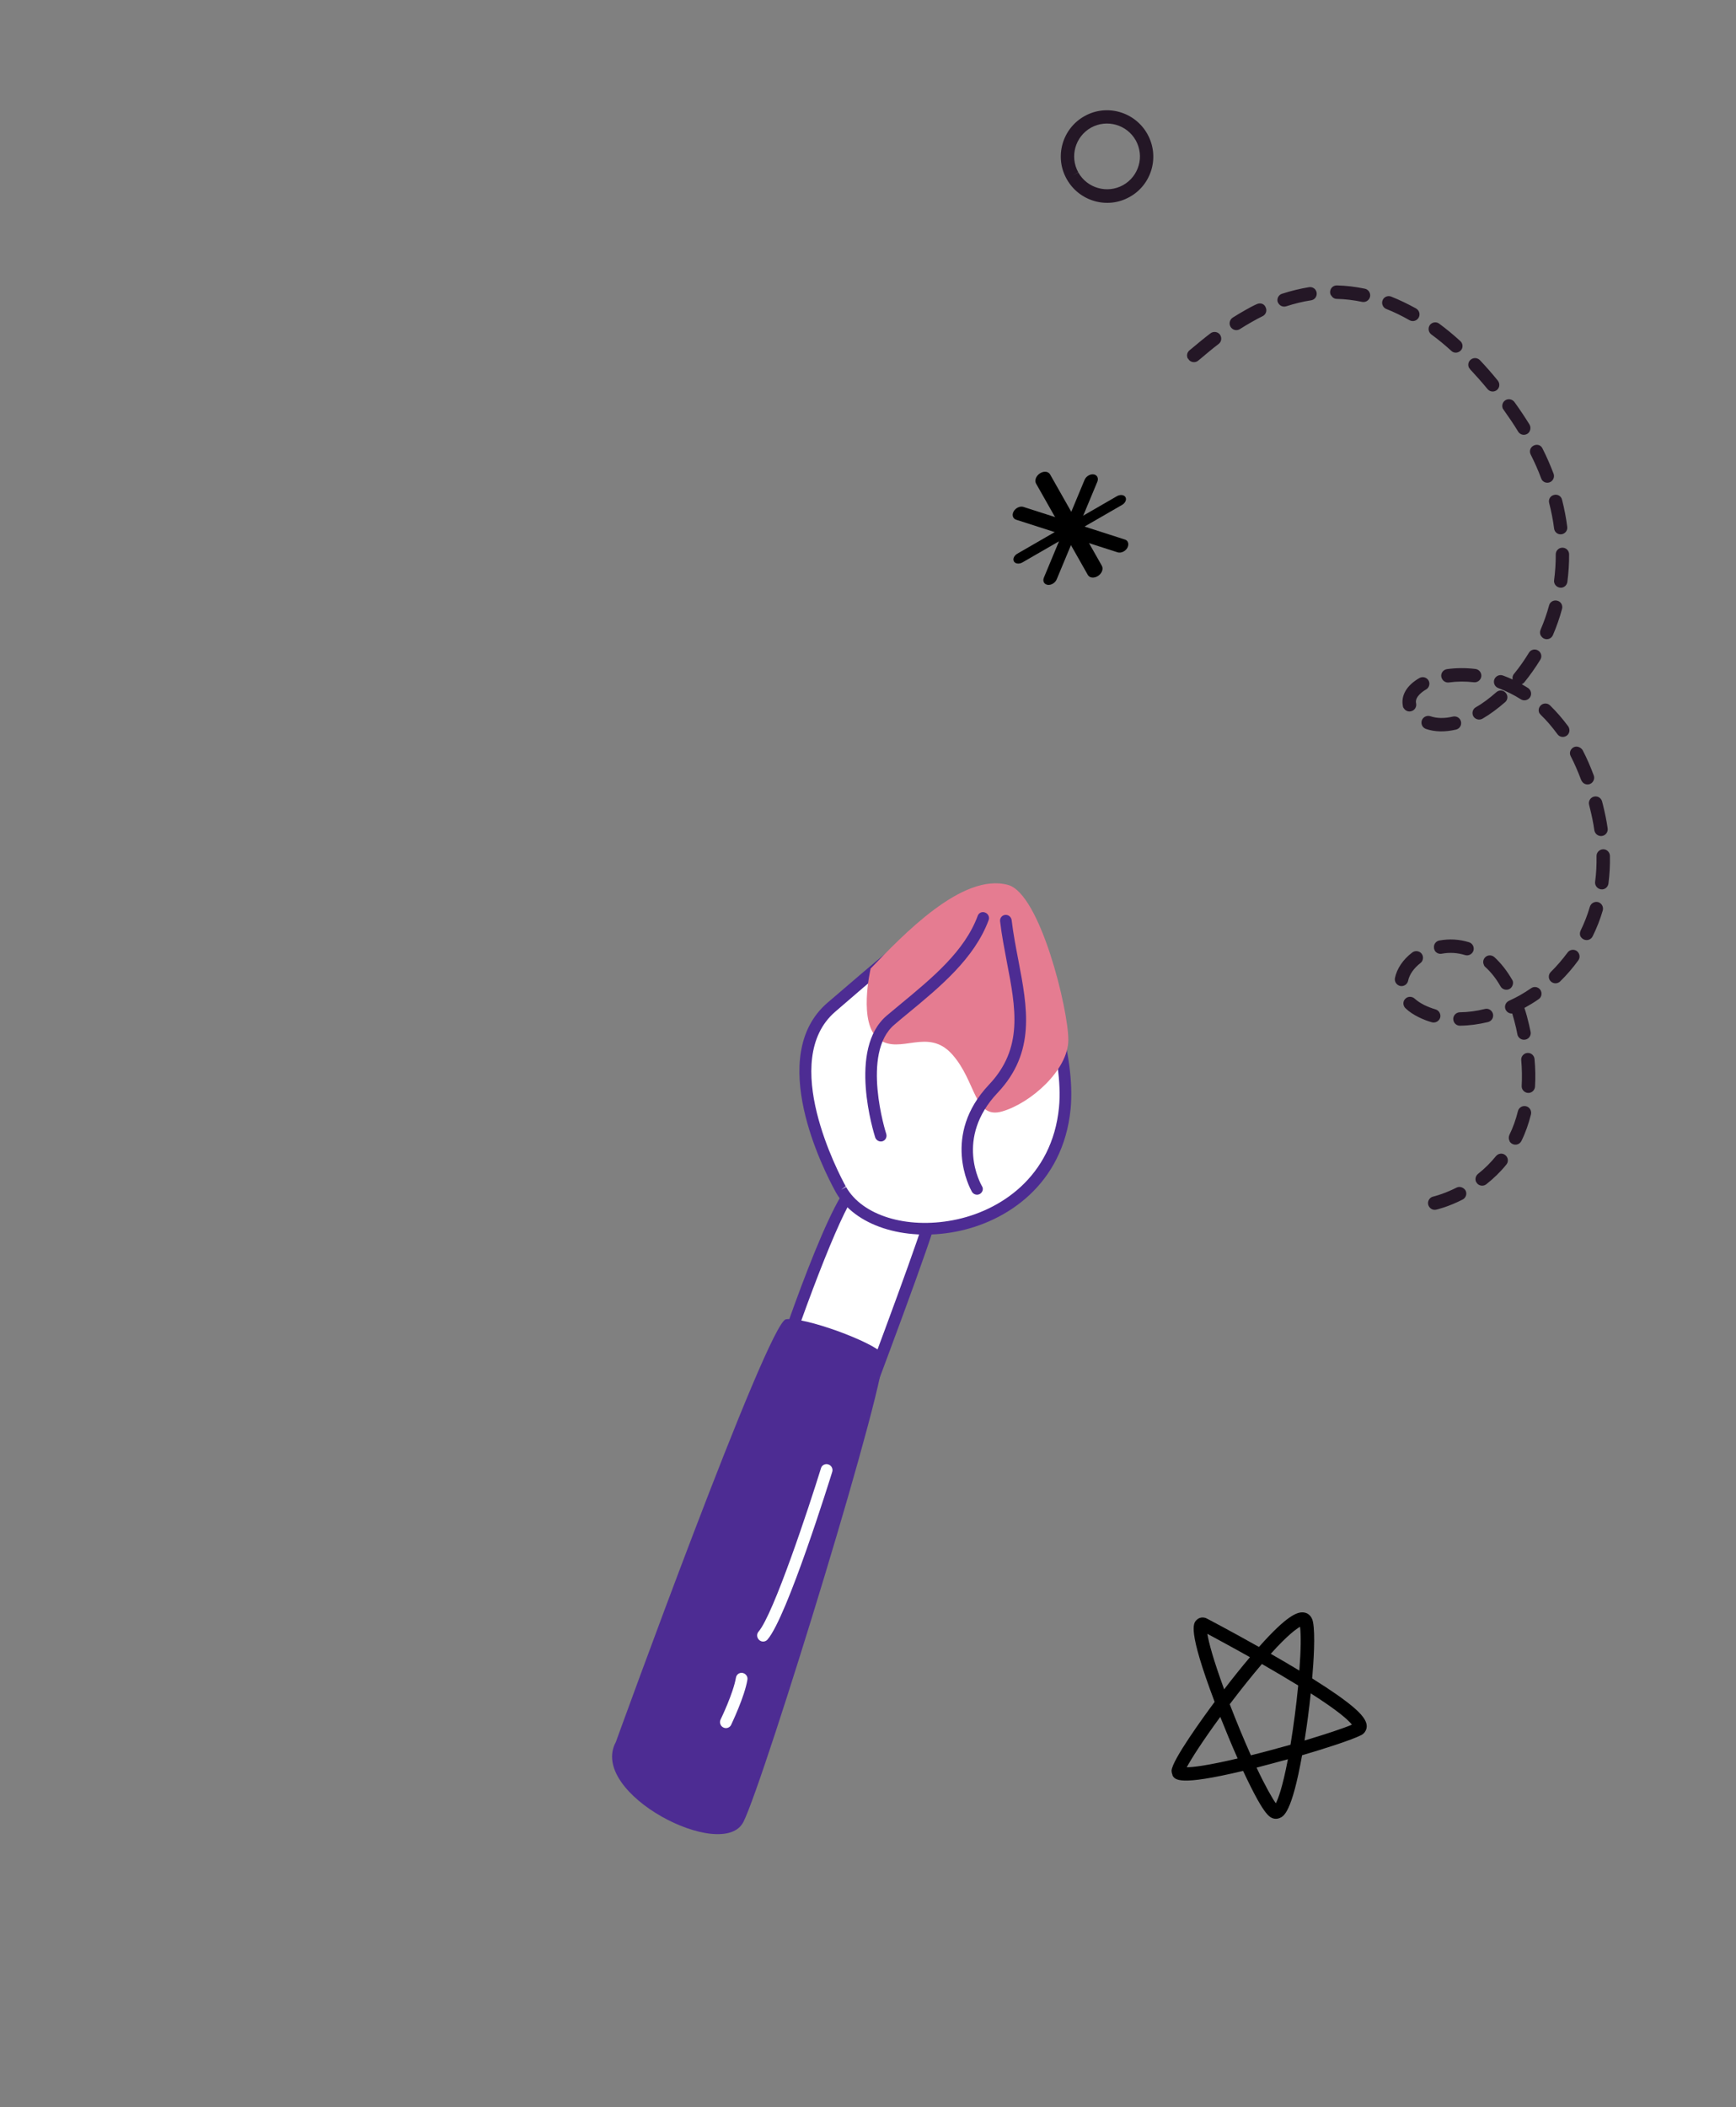 <svg width="197" height="239" viewBox="0 0 197 239" fill="none" xmlns="http://www.w3.org/2000/svg">
<rect x="0" y="0" width="197" height="239" fill="#808080" stroke="none"/>
<path d="M121.048 20.31L121.041 20.297C119.622 17.77 120.556 14.566 123.077 13.169C125.591 11.758 128.787 12.678 130.198 15.192C130.896 16.435 131.053 17.861 130.676 19.204C130.285 20.554 129.401 21.677 128.177 22.347C125.663 23.758 122.467 22.838 121.056 20.324L121.048 20.31ZM128.888 15.927C127.878 14.127 125.606 13.489 123.812 14.478C122.013 15.489 121.367 17.748 122.364 19.555L121.702 19.926L122.371 19.568C123.374 21.354 125.646 21.992 127.44 21.003C128.313 20.513 128.935 19.729 129.215 18.771C129.495 17.814 129.365 16.808 128.896 15.94L128.888 15.927Z" fill="#241726"/>
<path d="M115.064 63.693C114.897 63.418 115.074 63.023 115.436 62.812L126.744 56.286C127.119 56.067 127.551 56.121 127.712 56.386C127.879 56.66 127.702 57.055 127.34 57.266L116.032 63.792C115.656 64.011 115.225 63.957 115.064 63.693Z" fill="black"/>
<path d="M114.987 58.69C114.884 58.5 114.889 58.258 115.028 58.008C115.261 57.605 115.751 57.386 116.126 57.497L127.656 61.203C128.031 61.313 128.149 61.748 127.932 62.143C127.7 62.547 127.209 62.765 126.835 62.654L115.305 58.949C115.159 58.898 115.051 58.808 114.987 58.69Z" fill="black"/>
<path d="M118.465 66.064C118.383 65.915 118.372 65.72 118.466 65.505L123.078 54.429C123.244 54.029 123.708 53.75 124.106 53.808C124.503 53.866 124.691 54.243 124.526 54.643L119.913 65.718C119.747 66.118 119.284 66.397 118.886 66.34C118.694 66.306 118.547 66.214 118.471 66.076L118.465 66.064Z" fill="black"/>
<path d="M117.569 54.848C117.377 54.499 117.566 53.978 118.015 53.692C118.463 53.406 118.971 53.465 119.17 53.826L125.039 64.18C125.238 64.541 125.042 65.05 124.594 65.336C124.145 65.622 123.637 65.563 123.438 65.202L117.569 54.848Z" fill="black"/>
<path d="M133.071 201.361C132.997 201.229 132.945 200.98 132.951 200.837C133.023 199.631 136.617 194.69 137.836 193.049C134.732 184.821 135.418 184.122 135.788 183.758C136.067 183.48 136.457 183.4 136.851 183.544C136.97 183.6 139.631 184.994 142.864 186.816C146.029 183.248 147.204 182.831 147.921 182.899C148.474 182.954 148.873 183.356 148.998 183.982C149.27 185.395 149.075 188.428 148.904 190.386C153.512 193.263 154.519 194.437 154.876 195.072C155.091 195.456 155.149 195.807 155.043 196.144C154.971 196.358 154.822 196.651 154.424 196.84C153.336 197.381 150.345 198.346 147.759 199.102C146.591 205.639 145.666 206.036 145.213 206.221C144.86 206.367 144.491 206.33 144.162 206.115C143.909 205.944 143.503 205.562 142.716 204.16C142.248 203.326 141.685 202.198 141.064 200.876C133.743 202.619 133.335 201.892 133.038 201.363L133.071 201.361ZM138.488 194.736C136.428 197.545 135.165 199.542 134.672 200.462C135.352 200.464 136.927 200.293 140.447 199.466C139.784 197.976 139.115 196.35 138.467 194.73L138.488 194.736ZM142.595 200.504C143.564 202.57 144.424 204.071 144.78 204.55C145.041 204.055 145.537 202.768 146.15 199.553C144.943 199.882 143.736 200.212 142.595 200.504ZM139.547 193.306C140.307 195.281 141.144 197.299 141.951 199.108C143.388 198.754 144.91 198.335 146.445 197.908C146.798 195.778 147.101 193.434 147.319 191.188C146.101 190.445 144.717 189.621 143.201 188.75C142.069 190.081 140.819 191.635 139.56 193.299L139.547 193.306ZM137.013 185.35C137.167 186.308 137.681 188.246 138.916 191.625C139.92 190.313 140.914 189.077 141.846 187.979C139.787 186.821 137.995 185.86 137.018 185.33L137.013 185.35ZM148.741 192.078C148.561 193.867 148.31 195.713 148.039 197.431C150.437 196.711 152.463 196.044 153.415 195.631C152.988 195.088 151.859 194.069 148.741 192.078ZM147.543 184.52C147.146 184.743 146.166 185.415 144.205 187.594C145.379 188.258 146.456 188.906 147.449 189.497C147.626 187.24 147.649 185.453 147.53 184.528L147.543 184.52Z" fill="black"/>
<path d="M162.153 136.839C162.153 136.839 162.078 136.707 162.068 136.626C161.98 136.223 162.24 135.816 162.643 135.729C162.643 135.729 163.799 135.463 165.291 134.712C165.669 134.517 166.114 134.72 166.313 135.044C166.507 135.422 166.346 135.878 165.981 136.065C164.303 136.92 163.019 137.205 162.972 137.214C162.629 137.285 162.316 137.13 162.153 136.839ZM167.532 134.116C167.353 133.798 167.436 133.387 167.723 133.156C168.483 132.555 169.164 131.877 169.76 131.142C170.03 130.817 170.503 130.76 170.828 131.03C171.154 131.3 171.21 131.773 170.94 132.098C170.273 132.925 169.507 133.668 168.663 134.333C168.335 134.587 167.858 134.542 167.597 134.201C167.575 134.161 167.56 134.135 167.537 134.095L167.532 134.116ZM159.356 114.188C159.2 113.911 159.224 113.549 159.457 113.314C159.734 113.002 160.216 112.992 160.528 113.27C160.812 113.528 161.177 113.775 161.616 113.999C162.019 114.19 162.449 114.366 162.903 114.494C163.303 114.618 163.533 115.028 163.431 115.433C163.307 115.833 162.897 116.064 162.491 115.961C161.954 115.81 161.442 115.61 160.954 115.362C160.398 115.083 159.907 114.767 159.522 114.391C159.458 114.34 159.408 114.281 159.364 114.202L159.356 114.188ZM158.383 111.463C158.294 111.305 158.265 111.129 158.297 110.938C158.518 109.874 159.209 108.842 160.258 108.045C160.585 107.791 161.07 107.85 161.324 108.177C161.577 108.505 161.519 108.99 161.191 109.243C160.451 109.815 159.935 110.54 159.793 111.246C159.71 111.658 159.302 111.922 158.89 111.84C158.671 111.789 158.487 111.649 158.383 111.463ZM171.309 129.438C171.19 129.226 171.185 128.968 171.282 128.739C171.697 127.897 172.02 126.985 172.253 126.037C172.356 125.631 172.759 125.387 173.178 125.483C173.584 125.586 173.827 125.988 173.732 126.407C173.47 127.459 173.117 128.475 172.653 129.414C172.467 129.797 172.013 129.947 171.63 129.762C171.484 129.687 171.37 129.577 171.303 129.458L171.309 129.438ZM165.011 115.956C164.952 115.85 164.919 115.729 164.912 115.594C164.906 115.179 165.249 114.83 165.664 114.824C166.58 114.814 167.539 114.693 168.499 114.45C168.908 114.342 169.315 114.601 169.422 115.011C169.517 115.427 169.271 115.826 168.862 115.934C167.787 116.19 166.721 116.336 165.682 116.345C165.39 116.352 165.145 116.194 165.011 115.956ZM162.813 107.793C162.776 107.727 162.732 107.648 162.734 107.559C162.66 107.149 162.927 106.755 163.338 106.681C164.476 106.477 165.606 106.539 166.703 106.88C167.103 107.004 167.327 107.435 167.204 107.834C167.08 108.234 166.65 108.459 166.25 108.335C165.388 108.071 164.502 108.011 163.606 108.183C163.277 108.247 162.956 108.079 162.808 107.814L162.813 107.793ZM172.775 123.586C172.708 123.467 172.673 123.313 172.68 123.17C172.73 122.237 172.717 121.252 172.629 120.258C172.589 119.845 172.904 119.477 173.316 119.437C173.729 119.397 174.097 119.712 174.137 120.124C174.236 121.2 174.253 122.252 174.192 123.26C174.165 123.676 173.807 123.999 173.391 123.971C173.118 123.95 172.893 123.798 172.775 123.586ZM172.282 117.564C172.245 117.498 172.208 117.432 172.197 117.351C172.152 117.115 172.1 116.866 172.047 116.617C171.918 116.046 171.762 115.49 171.608 114.967C171.303 114.982 171.01 114.833 170.86 114.534C170.679 114.149 170.848 113.706 171.233 113.525C171.632 113.336 172.03 113.147 172.427 112.924C172.877 112.671 173.312 112.392 173.753 112.093C174.088 111.853 174.574 111.945 174.801 112.287C175.028 112.63 174.949 113.109 174.607 113.336C174.134 113.671 173.652 113.959 173.162 114.234C173.109 114.263 173.043 114.301 172.99 114.33C173.196 114.945 173.37 115.596 173.525 116.275C173.585 116.537 173.638 116.786 173.69 117.035C173.778 117.438 173.505 117.852 173.095 117.926C172.765 117.989 172.438 117.842 172.275 117.551L172.282 117.564ZM168.411 109.489C168.255 109.211 168.286 108.863 168.512 108.614C168.789 108.302 169.271 108.293 169.583 108.57C170.336 109.261 171.009 110.118 171.594 111.13C171.812 111.425 171.674 111.955 171.324 112.168C170.954 112.376 170.499 112.249 170.286 111.899C169.788 111.012 169.203 110.279 168.563 109.699C168.5 109.647 168.449 109.589 168.405 109.509L168.411 109.489ZM134.804 40.692C134.626 40.374 134.695 39.97 134.983 39.739L135.316 39.465C135.885 38.989 136.57 38.413 137.363 37.811C137.691 37.558 138.176 37.616 138.43 37.943C138.677 38.292 138.625 38.756 138.297 39.01C137.517 39.604 136.858 40.165 136.303 40.633L135.97 40.908C135.65 41.174 135.172 41.129 134.905 40.809C134.883 40.769 134.861 40.73 134.838 40.69L134.804 40.692ZM175.855 111.157C175.691 110.865 175.741 110.489 175.988 110.247C176.682 109.561 177.312 108.825 177.886 108.05C178.128 107.705 178.614 107.641 178.938 107.877C179.269 108.126 179.346 108.605 179.111 108.929C178.492 109.78 177.797 110.588 177.045 111.324C176.739 111.617 176.263 111.606 175.978 111.314C175.935 111.268 175.884 111.209 175.855 111.157ZM159.284 80.334C159.284 80.334 159.21 80.201 159.206 80.134C158.945 78.924 159.608 77.75 161.07 76.913C161.44 76.705 161.895 76.832 162.108 77.182C162.309 77.54 162.189 78.007 161.831 78.208C161.514 78.386 160.519 79.031 160.698 79.784C160.785 80.187 160.526 80.594 160.122 80.681C159.787 80.765 159.453 80.604 159.29 80.313L159.284 80.334ZM161.405 82.345C161.301 82.16 161.276 81.93 161.347 81.716C161.491 81.322 161.916 81.118 162.316 81.242C163.048 81.492 163.912 81.512 164.879 81.282C165.283 81.195 165.695 81.433 165.79 81.85C165.884 82.266 165.639 82.665 165.222 82.76C163.959 83.052 162.816 83.031 161.801 82.679C161.621 82.606 161.486 82.491 161.397 82.332L161.405 82.345ZM139.63 37.044C139.437 36.7 139.551 36.252 139.88 36.033C140.342 35.739 140.837 35.444 141.34 35.161C141.75 34.931 142.16 34.701 142.606 34.503C142.991 34.322 143.451 34.428 143.621 34.855C143.816 35.233 143.654 35.689 143.269 35.871C142.857 36.067 142.474 36.282 142.09 36.498C141.614 36.765 141.158 37.038 140.71 37.325C140.354 37.559 139.894 37.452 139.659 37.096C139.652 37.083 139.644 37.07 139.637 37.057L139.63 37.044ZM179.377 106.273C179.259 106.062 179.253 105.804 179.364 105.567C179.785 104.705 180.142 103.791 180.416 102.854C180.54 102.454 180.95 102.224 181.356 102.327C181.755 102.45 181.986 102.86 181.883 103.266C181.585 104.286 181.198 105.269 180.733 106.208C180.548 106.591 180.093 106.742 179.71 106.556C179.564 106.482 179.45 106.372 179.383 106.253L179.377 106.273ZM163.649 77.013C163.605 76.934 163.573 76.847 163.555 76.753C163.494 76.335 163.789 75.961 164.207 75.9C165.24 75.755 166.333 75.75 167.433 75.881C167.843 75.93 168.147 76.316 168.099 76.726C168.05 77.136 167.664 77.439 167.254 77.391C166.284 77.275 165.333 77.286 164.429 77.411C164.105 77.454 163.805 77.291 163.657 77.027L163.649 77.013ZM167.194 81.253C166.994 80.895 167.114 80.428 167.471 80.227C168.265 79.781 169.032 79.195 169.801 78.519C170.114 78.239 170.597 78.264 170.864 78.584C171.144 78.896 171.12 79.38 170.8 79.647C169.958 80.38 169.099 81.019 168.233 81.522C167.863 81.73 167.408 81.602 167.194 81.253ZM181.104 100.484C181.03 100.352 180.988 100.184 181.014 100.013C181.145 99.069 181.187 98.089 181.173 97.105C181.167 96.691 181.497 96.349 181.925 96.335C182.339 96.329 182.681 96.659 182.694 97.086C182.718 98.151 182.654 99.214 182.525 100.226C182.464 100.643 182.091 100.94 181.673 100.878C181.427 100.842 181.223 100.696 181.112 100.497L181.104 100.484ZM145.074 34.405C145.074 34.405 145.029 34.326 145 34.273C144.865 33.879 145.089 33.44 145.491 33.319C146.507 32.992 147.548 32.738 148.553 32.574C148.971 32.514 149.351 32.787 149.412 33.206C149.472 33.624 149.199 34.004 148.78 34.065C147.849 34.204 146.903 34.44 145.96 34.743C145.605 34.855 145.237 34.696 145.066 34.392L145.074 34.405ZM169.627 77.712C169.523 77.527 169.498 77.297 169.57 77.083C169.714 76.689 170.152 76.478 170.546 76.622C170.92 76.76 171.3 76.912 171.655 77.079C171.604 76.864 171.653 76.61 171.814 76.432C172.424 75.69 172.983 74.888 173.5 74.042C173.713 73.678 174.19 73.567 174.541 73.788C174.904 74.002 175.015 74.479 174.794 74.829C174.24 75.732 173.629 76.597 172.981 77.395C172.898 77.495 172.799 77.567 172.686 77.613C172.924 77.758 173.167 77.882 173.392 78.035C173.742 78.256 173.854 78.733 173.633 79.083C173.412 79.433 172.935 79.544 172.584 79.323C171.771 78.805 170.909 78.385 170.023 78.046C169.851 77.987 169.708 77.858 169.619 77.699L169.627 77.712ZM181.019 94.442C180.974 94.363 180.943 94.276 180.925 94.182C180.811 93.358 180.634 92.518 180.424 91.679L180.331 91.296C180.224 90.887 180.462 90.474 180.871 90.367C181.28 90.259 181.693 90.497 181.801 90.906L181.892 91.255C182.127 92.202 182.313 93.09 182.436 93.96C182.497 94.378 182.209 94.766 181.791 94.826C181.467 94.869 181.167 94.707 181.019 94.442ZM174.706 80.934C174.543 80.642 174.587 80.287 174.826 80.031C175.111 79.732 175.593 79.723 175.891 80.007C176.626 80.726 177.316 81.522 177.962 82.394C178.197 82.75 178.124 83.209 177.789 83.449C177.454 83.689 176.982 83.624 176.734 83.275C176.145 82.475 175.519 81.73 174.842 81.083C174.792 81.025 174.742 80.966 174.712 80.913L174.706 80.934ZM179.488 88.585C179.488 88.585 179.451 88.519 179.429 88.479C179.071 87.531 178.681 86.62 178.247 85.784C178.039 85.414 178.201 84.958 178.578 84.763C178.956 84.568 179.408 84.784 179.6 85.095C180.063 85.983 180.483 86.948 180.858 87.956C181.005 88.342 180.802 88.787 180.415 88.934C180.055 89.067 179.674 88.916 179.496 88.598L179.488 88.585ZM151.036 33.495C150.969 33.376 150.936 33.255 150.942 33.112C150.949 32.69 151.3 32.354 151.729 32.375C152.77 32.4 153.836 32.532 154.879 32.747C155.29 32.829 155.554 33.238 155.472 33.649C155.39 34.061 154.981 34.325 154.57 34.243C153.623 34.043 152.653 33.927 151.701 33.904C151.422 33.904 151.19 33.739 151.064 33.514L151.036 33.495ZM174.855 72.116C174.743 71.917 174.724 71.667 174.822 71.438C175.207 70.543 175.536 69.61 175.79 68.667C175.893 68.262 176.316 68.024 176.729 68.14C177.135 68.243 177.373 68.666 177.257 69.079C176.986 70.084 176.639 71.079 176.223 72.043C176.059 72.431 175.619 72.609 175.23 72.444C175.071 72.377 174.95 72.254 174.875 72.121L174.855 72.116ZM156.943 34.72C156.832 34.522 156.807 34.292 156.892 34.07C157.036 33.676 157.489 33.491 157.87 33.643C158.812 34.019 159.764 34.476 160.7 34.995C161.063 35.209 161.193 35.658 160.987 36.034C160.774 36.398 160.325 36.528 159.948 36.322C159.075 35.82 158.192 35.394 157.319 35.048C157.146 34.989 157.018 34.852 156.936 34.707L156.943 34.72ZM176.45 66.278C176.376 66.146 176.334 65.978 176.36 65.807C176.484 64.85 176.551 63.855 176.546 62.884C176.539 62.47 176.883 62.12 177.304 62.127C177.718 62.121 178.068 62.465 178.061 62.886C178.07 63.925 177.998 64.975 177.864 66.007C177.802 66.424 177.429 66.721 177.012 66.659C176.765 66.623 176.561 66.477 176.45 66.278ZM162.215 37.694C162.074 37.443 162.085 37.123 162.257 36.87C162.506 36.539 162.984 36.462 163.316 36.711C164.119 37.304 164.925 37.965 165.713 38.688C166.025 38.966 166.056 39.453 165.771 39.752C165.486 40.051 165.006 40.095 164.707 39.81C163.954 39.119 163.183 38.49 162.416 37.929C162.324 37.859 162.259 37.774 162.215 37.694ZM176.446 60.226C176.401 60.146 176.37 60.059 176.357 59.945C176.237 58.986 176.041 58.017 175.798 57.057C175.69 56.648 175.928 56.236 176.345 56.141C176.754 56.033 177.166 56.272 177.261 56.688C177.521 57.708 177.72 58.745 177.849 59.751C177.91 60.169 177.616 60.543 177.197 60.604C176.873 60.647 176.587 60.477 176.446 60.226ZM166.716 41.745C166.552 41.454 166.595 41.065 166.862 40.828C167.167 40.535 167.651 40.559 167.936 40.851C168.616 41.566 169.291 42.335 169.97 43.172C170.231 43.513 170.192 43.97 169.872 44.236C169.551 44.503 169.074 44.458 168.807 44.138C168.151 43.341 167.49 42.598 166.839 41.902C166.809 41.849 166.766 41.804 166.736 41.751L166.716 41.745ZM174.949 54.367C174.949 54.367 174.912 54.301 174.89 54.261C174.554 53.353 174.151 52.449 173.7 51.553C173.505 51.175 173.667 50.719 174.039 50.545C174.417 50.35 174.871 50.478 175.047 50.884C175.52 51.819 175.932 52.771 176.298 53.732C176.445 54.118 176.242 54.563 175.855 54.711C175.495 54.843 175.114 54.692 174.936 54.374L174.949 54.367ZM170.574 46.417C170.388 46.087 170.476 45.655 170.785 45.429C171.12 45.189 171.591 45.255 171.852 45.595C172.463 46.436 173.034 47.298 173.572 48.163C173.765 48.507 173.673 48.993 173.323 49.207C172.96 49.428 172.5 49.321 172.278 48.958C171.777 48.126 171.207 47.297 170.632 46.489C170.617 46.463 170.602 46.437 170.587 46.41L170.574 46.417Z" fill="#241726"/>
<path d="M87.501 157.735C87.501 157.735 95.635 132.856 97.603 134.471C99.571 136.085 106.041 135.717 105.679 137.812C105.317 139.907 97.737 159.951 96.129 164.201C95.447 165.997 87.496 157.753 87.496 157.753L87.501 157.735Z" fill="white"/>
<path d="M86.93 158.053C86.837 157.889 86.813 157.687 86.879 157.512C88.635 152.116 94.594 134.468 97.111 133.76C97.437 133.671 97.76 133.738 98.016 133.95C98.737 134.533 100.395 134.857 101.856 135.153C103.856 135.549 105.579 135.882 106.163 136.912C106.335 137.217 106.405 137.578 106.338 137.938C105.988 139.95 99.517 157.144 96.76 164.436C96.627 164.787 96.352 165.017 95.995 165.077C94.241 165.407 89.148 160.375 87.039 158.192C87.001 158.152 86.957 158.1 86.93 158.053ZM97.384 135.117C95.894 136.285 91.657 147.202 88.255 157.577C91.113 160.497 94.544 163.499 95.576 163.755C99.977 152.116 104.754 139.205 105.026 137.668C104.741 137.057 102.94 136.72 101.635 136.461C100.043 136.147 98.385 135.822 97.384 135.117Z" fill="#4D2C93"/>
<path d="M69.888 197.597C69.888 197.597 87.128 149.963 89.191 149.646C91.253 149.329 99.078 152.224 100.159 153.546C101.24 154.869 86.698 202.033 84.366 206.656C82.035 211.279 66.719 203.425 69.888 197.597Z" fill="#4D2C93"/>
<path d="M95.401 134.888C93.17 130.819 88.221 119.537 94.341 114.253C102.179 107.489 109.743 100.879 112.582 102.039C115.42 103.199 121.65 117.325 120.823 125.712C119.324 140.876 99.635 142.598 95.394 134.877L95.401 134.888Z" fill="white"/>
<path d="M94.869 135.277L94.823 135.195C93.438 132.672 86.888 119.786 93.902 113.743L94.52 113.215C103.959 105.083 109.898 100.223 112.822 101.428C113.744 101.807 114.852 103.099 116.092 105.288C119.162 110.705 122.093 119.726 121.491 125.802C120.64 134.387 114.196 138.62 108.439 139.715C102.56 140.832 96.985 139.01 94.869 135.277ZM114.931 105.919C113.731 103.801 112.815 102.848 112.348 102.661C109.958 101.683 102.214 108.347 95.387 114.24L94.78 114.763C88.396 120.271 95.18 133.118 95.973 134.57L95.441 134.959L96.013 134.64C97.843 137.87 102.846 139.426 108.163 138.406C113.458 137.399 119.392 133.512 120.173 125.627C120.723 120.042 117.946 111.213 114.942 105.912L114.931 105.919Z" fill="#4D2C93"/>
<path d="M98.795 109.895C98.795 109.895 97.327 116.142 99.751 117.899C102.176 119.657 105.293 116.507 108.053 119.6C110.813 122.694 110.533 127.003 113.732 126.068C116.938 125.145 121.218 121.393 121.233 117.97C121.249 114.547 118.044 101.38 114.395 100.38C109.196 98.953 102.462 106.069 98.777 109.889L98.795 109.895Z" fill="#E57C91"/>
<path d="M99.368 129.133C99.368 129.133 99.322 129.051 99.314 129.01C99.188 128.601 96.146 118.973 100.649 115.185C101.128 114.78 101.614 114.386 102.093 113.981C105.884 110.852 109.466 107.886 110.951 103.882C111.072 103.536 111.459 103.367 111.8 103.517C112.146 103.648 112.324 104.043 112.185 104.383C110.571 108.721 106.702 111.924 102.939 115.021C102.453 115.415 101.974 115.821 101.507 116.22C97.662 119.44 100.535 128.53 100.57 128.619C100.68 128.974 100.495 129.339 100.153 129.453C99.844 129.547 99.521 129.403 99.368 129.133Z" fill="#4D2C93"/>
<path d="M110.278 135.16C110.054 134.763 106.82 128.763 112.233 123.031C116.139 118.906 115.273 114.382 114.263 109.155C113.983 107.653 113.675 106.104 113.489 104.503C113.449 104.141 113.701 103.817 114.07 103.78C114.44 103.743 114.757 104.012 114.803 104.386C114.986 105.927 115.28 107.453 115.565 108.937C116.589 114.294 117.565 119.356 113.198 123.968C108.312 129.145 111.312 134.309 111.419 134.525C111.645 134.845 111.51 135.242 111.198 135.432C110.878 135.61 110.488 135.504 110.292 135.184L110.278 135.16Z" fill="#4D2C93"/>
<path d="M93.805 166.744C93.805 166.744 88.76 183.021 86.587 185.54L93.805 166.744Z" fill="white"/>
<path d="M86.008 185.846C85.869 185.6 85.892 185.294 86.075 185.085C87.783 183.102 91.78 171.015 93.169 166.528C93.272 166.178 93.652 165.998 94.002 166.111C94.353 166.224 94.553 166.605 94.439 166.962C94.231 167.632 89.334 183.394 87.094 185.981C86.856 186.252 86.438 186.285 86.162 186.037C86.1 185.98 86.055 185.928 86.015 185.857L86.008 185.846Z" fill="#FDFFFF"/>
<path d="M82.363 195.353C82.363 195.353 83.846 192.309 84.156 190.41L82.363 195.353Z" fill="white"/>
<path d="M81.791 195.67C81.685 195.483 81.67 195.244 81.771 195.05C81.787 195.025 83.216 192.074 83.516 190.29C83.582 189.929 83.917 189.697 84.27 189.762C84.63 189.839 84.882 190.176 84.815 190.537C84.486 192.507 83.019 195.526 82.963 195.665C82.799 195.987 82.404 196.114 82.087 195.952C81.958 195.885 81.864 195.799 81.798 195.682L81.791 195.67Z" fill="#FDFFFF"/>
</svg>
